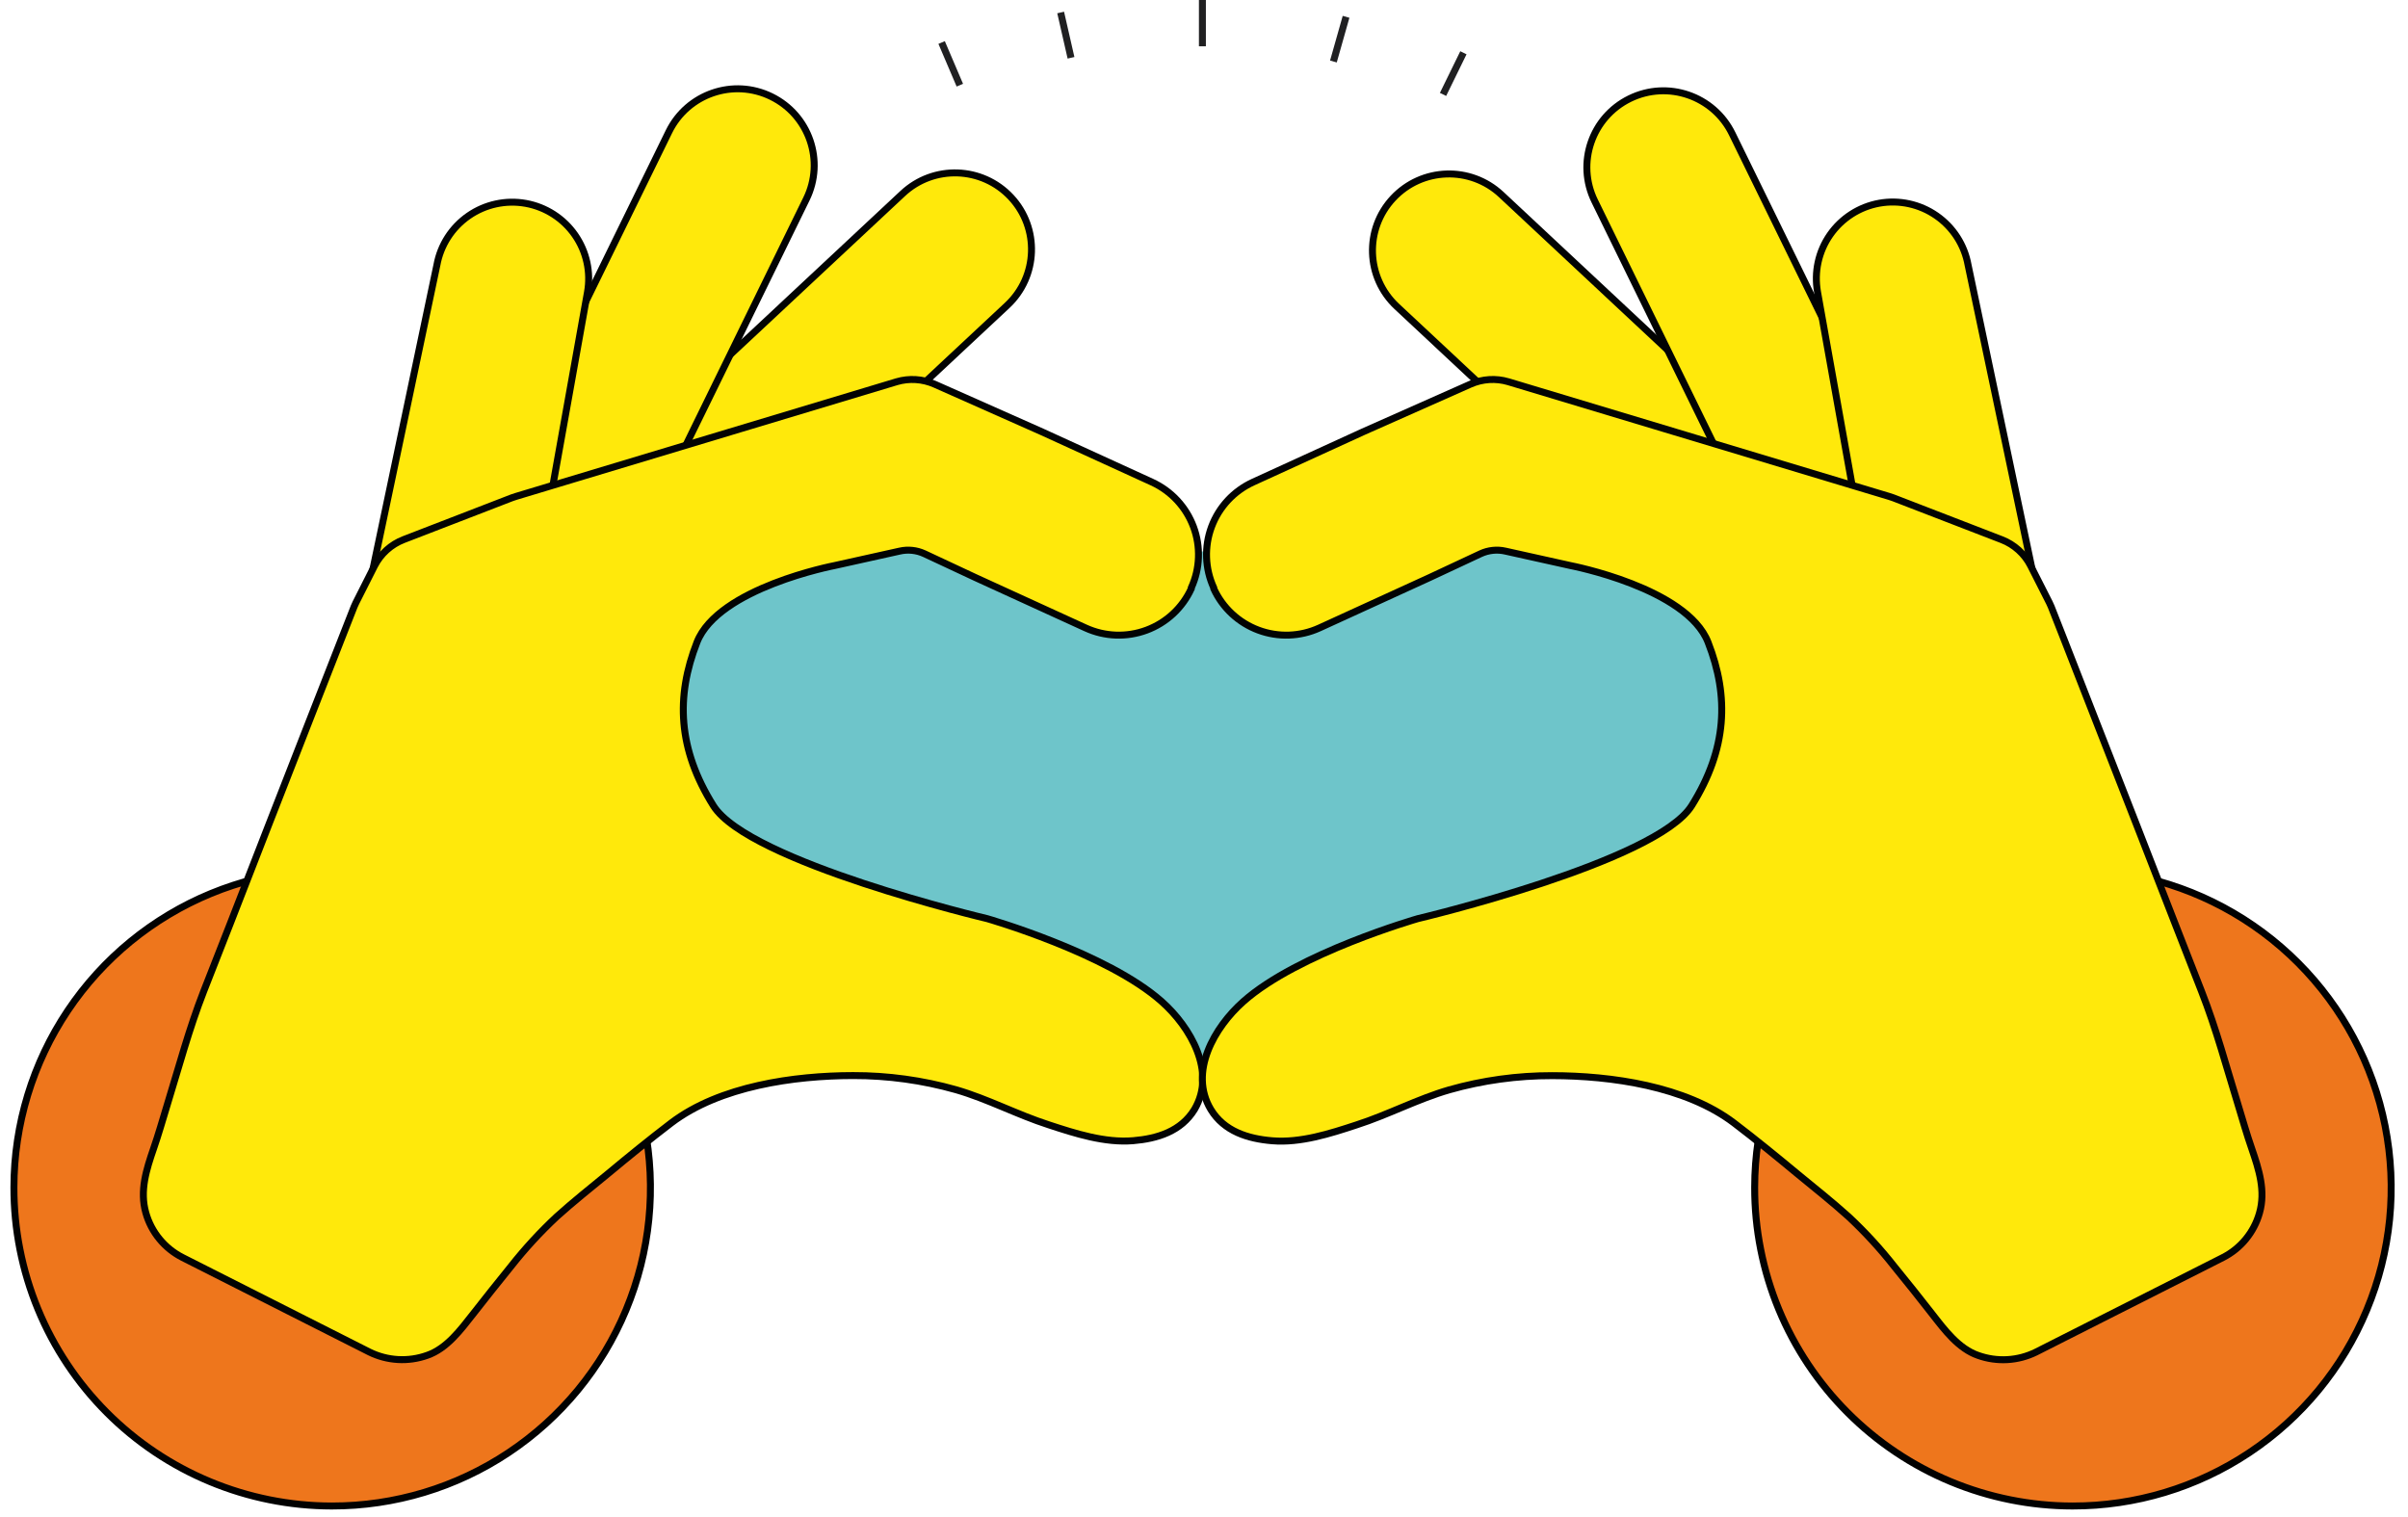 <svg width="173" height="109" viewBox="0 0 173 109" fill="none" xmlns="http://www.w3.org/2000/svg">
<path d="M86.313 76.804C111.811 76.837 134.171 56.295 134.188 46.024C134.205 35.752 110.968 37.571 86.362 39.621C60.92 41.739 44.679 30.093 38.598 46.024C34.94 55.618 60.782 76.771 86.313 76.804Z" fill="#6EC5CA"/>
<path d="M148.894 108.2C153.416 108.206 157.839 106.872 161.603 104.364C165.367 101.857 168.303 98.29 170.039 94.114C171.776 89.938 172.235 85.341 171.358 80.905C170.482 76.468 168.31 72.391 165.116 69.188C161.923 65.986 157.851 63.803 153.417 62.915C148.982 62.027 144.384 62.474 140.204 64.199C136.023 65.924 132.448 68.851 129.931 72.608C127.414 76.365 126.067 80.784 126.062 85.307C126.057 88.309 126.645 91.283 127.79 94.059C128.935 96.834 130.615 99.357 132.736 101.483C134.856 103.609 137.374 105.296 140.146 106.448C142.919 107.601 145.891 108.196 148.894 108.2Z" fill="#EE761C" stroke="#010101" stroke-width="0.5"/>
<path d="M23.832 108.2C28.354 108.206 32.777 106.872 36.541 104.364C40.305 101.857 43.241 98.29 44.977 94.114C46.714 89.938 47.173 85.341 46.297 80.905C45.42 76.468 43.248 72.391 40.054 69.188C36.861 65.986 32.789 63.803 28.355 62.915C23.921 62.027 19.323 62.474 15.142 64.199C10.962 65.924 7.387 68.851 4.869 72.608C2.352 76.365 1.006 80.784 1 85.307C0.996 88.309 1.583 91.283 2.728 94.059C3.873 96.834 5.554 99.357 7.674 101.483C9.794 103.609 12.312 105.296 15.085 106.448C17.857 107.601 20.829 108.196 23.832 108.2Z" fill="#EE761C" stroke="#010101" stroke-width="0.5"/>
<path d="M72.363 21.938C74.582 19.865 74.701 16.385 72.628 14.166C70.555 11.947 67.075 11.829 64.856 13.902L38.786 38.255C36.567 40.328 36.449 43.807 38.522 46.026C40.595 48.245 44.074 48.364 46.293 46.291L72.363 21.938Z" fill="#FFE90B" stroke="#020303" stroke-width="0.5"/>
<path d="M57.935 14.296C59.27 11.568 58.142 8.275 55.414 6.94C52.686 5.605 49.393 6.734 48.058 9.461L32.374 41.504C31.039 44.231 32.168 47.525 34.896 48.86C37.623 50.195 40.917 49.066 42.252 46.338L57.935 14.296Z" fill="#FFE90B" stroke="#020303" stroke-width="0.5"/>
<path d="M29.541 60.541C26.553 59.987 23.388 57.548 23.92 54.555L31.387 19.046C31.648 17.612 32.466 16.34 33.663 15.508C34.86 14.677 36.338 14.355 37.773 14.612C39.206 14.871 40.478 15.688 41.309 16.884C42.141 18.08 42.464 19.558 42.207 20.991L35.921 56.112C35.661 57.545 34.843 58.815 33.647 59.646C32.451 60.476 30.974 60.798 29.541 60.541Z" fill="#FFE90B" stroke="#020303" stroke-width="0.5"/>
<path d="M83.464 71.96C79.545 68.473 70.925 66.001 70.925 66.001C70.925 66.001 53.792 61.949 51.248 57.88C48.703 53.812 48.543 50.059 50.073 46.146C51.602 42.232 59.95 40.636 59.95 40.636L64.639 39.594C65.235 39.459 65.859 39.526 66.413 39.782L70.077 41.495L77.993 45.115C79.374 45.746 80.951 45.803 82.375 45.273C83.799 44.743 84.954 43.669 85.587 42.288V42.232C86.218 40.85 86.275 39.274 85.745 37.85C85.215 36.426 84.141 35.271 82.76 34.638L74.855 31.024L67.14 27.599C66.281 27.222 65.317 27.161 64.418 27.427L37.074 35.664L36.791 35.758L28.998 38.768C28.094 39.118 27.35 39.789 26.908 40.653L25.572 43.297C25.522 43.392 25.478 43.49 25.439 43.59L24.514 45.946L22.235 51.761L19.342 59.166L16.571 66.284C15.928 67.928 15.281 69.578 14.63 71.233C13.588 73.9 12.84 76.699 11.998 79.431C11.682 80.468 11.388 81.505 11.033 82.525C10.517 84.027 10.024 85.557 10.479 87.142C10.672 87.829 11.006 88.468 11.46 89.019C11.913 89.571 12.475 90.022 13.112 90.346L26.537 97.136C27.178 97.452 27.877 97.636 28.591 97.677C29.305 97.718 30.021 97.615 30.694 97.374C32.097 96.892 33.094 95.545 33.981 94.415C34.868 93.284 35.788 92.12 36.708 90.989C37.713 89.713 38.814 88.516 40.001 87.408C41.182 86.344 42.445 85.34 43.659 84.343C45.161 83.095 46.675 81.859 48.232 80.673C51.719 78.029 57.057 77.281 61.286 77.275C63.79 77.27 66.282 77.613 68.692 78.295C70.953 78.949 73.07 80.08 75.343 80.812C77.244 81.438 79.379 82.125 81.413 81.954C83.148 81.809 84.855 81.283 85.819 79.703C87.405 77.02 85.531 73.794 83.464 71.96Z" fill="#FFE90B" stroke="#020303" stroke-width="0.5"/>
<path d="M126.418 46.367C128.637 48.441 132.117 48.322 134.19 46.103C136.263 43.884 136.144 40.404 133.925 38.331L107.855 13.978C105.636 11.905 102.157 12.024 100.084 14.243C98.011 16.462 98.129 19.942 100.348 22.015L126.418 46.367Z" fill="#FFE90B" stroke="#020303" stroke-width="0.5"/>
<path d="M130.251 46.483C131.586 49.211 134.88 50.339 137.607 49.004C140.335 47.669 141.464 44.376 140.129 41.648L124.445 9.606C123.11 6.878 119.816 5.749 117.089 7.084C114.361 8.419 113.232 11.713 114.568 14.441L130.251 46.483Z" fill="#FFE90B" stroke="#020303" stroke-width="0.5"/>
<path d="M143.245 60.541C146.233 59.986 149.398 57.548 148.866 54.554L141.394 19.035C141.135 17.601 140.317 16.329 139.121 15.498C137.925 14.666 136.448 14.344 135.014 14.6C133.58 14.859 132.308 15.677 131.477 16.873C130.645 18.069 130.323 19.546 130.579 20.98L136.865 56.101C137.123 57.535 137.94 58.809 139.136 59.641C140.332 60.474 141.81 60.797 143.245 60.541Z" fill="#FFE90B" stroke="#020303" stroke-width="0.5"/>
<path d="M89.323 71.96C93.242 68.473 101.861 66.001 101.861 66.001C101.861 66.001 118.994 61.949 121.539 57.88C124.083 53.812 124.244 50.059 122.714 46.146C121.184 42.232 112.836 40.636 112.836 40.636L108.147 39.594C107.551 39.459 106.927 39.526 106.373 39.782L102.709 41.495L94.793 45.115C93.412 45.746 91.835 45.803 90.411 45.273C88.987 44.743 87.832 43.669 87.2 42.288V42.232C86.568 40.85 86.511 39.274 87.041 37.85C87.571 36.426 88.645 35.271 90.027 34.638L97.931 31.024L105.647 27.599C106.505 27.222 107.469 27.161 108.368 27.427L135.734 35.669L136.017 35.764L143.811 38.773C144.714 39.122 145.457 39.794 145.895 40.658L147.236 43.302C147.286 43.397 147.33 43.495 147.369 43.596L148.295 45.952C149.052 47.892 149.81 49.83 150.567 51.766C151.539 54.238 152.506 56.707 153.466 59.172L156.238 66.289C156.881 67.933 157.526 69.584 158.173 71.239C159.22 73.905 159.968 76.704 160.811 79.437C161.127 80.474 161.421 81.51 161.776 82.53C162.291 84.032 162.784 85.562 162.33 87.147C162.136 87.834 161.802 88.474 161.349 89.025C160.896 89.577 160.333 90.028 159.697 90.351L146.272 97.142C145.63 97.458 144.932 97.642 144.217 97.683C143.503 97.724 142.788 97.621 142.114 97.38C140.712 96.897 139.709 95.551 138.827 94.42C137.946 93.289 137.02 92.125 136.095 90.994C135.093 89.717 133.994 88.52 132.808 87.413C131.627 86.349 130.363 85.346 129.149 84.348C127.647 83.101 126.134 81.865 124.576 80.679C121.09 78.035 115.752 77.286 111.522 77.281C109.019 77.275 106.526 77.618 104.117 78.301C101.855 78.955 99.738 80.086 97.465 80.817C95.564 81.444 93.43 82.131 91.396 81.959C89.661 81.815 87.948 81.288 86.989 79.709C85.376 77.02 87.255 73.794 89.323 71.96Z" fill="#FFE90B" stroke="#020303" stroke-width="0.5"/>
<path d="M86.385 3.326V0" stroke="#202022" stroke-width="0.5"/>
<path d="M95.797 4.418L96.706 1.208" stroke="#202022" stroke-width="0.5"/>
<path d="M103.673 6.784L105.137 3.791" stroke="#202022" stroke-width="0.5"/>
<path d="M76.945 4.152L76.202 0.898" stroke="#202022" stroke-width="0.5"/>
<path d="M68.958 6.119L67.65 3.054" stroke="#202022" stroke-width="0.5"/>
</svg>
